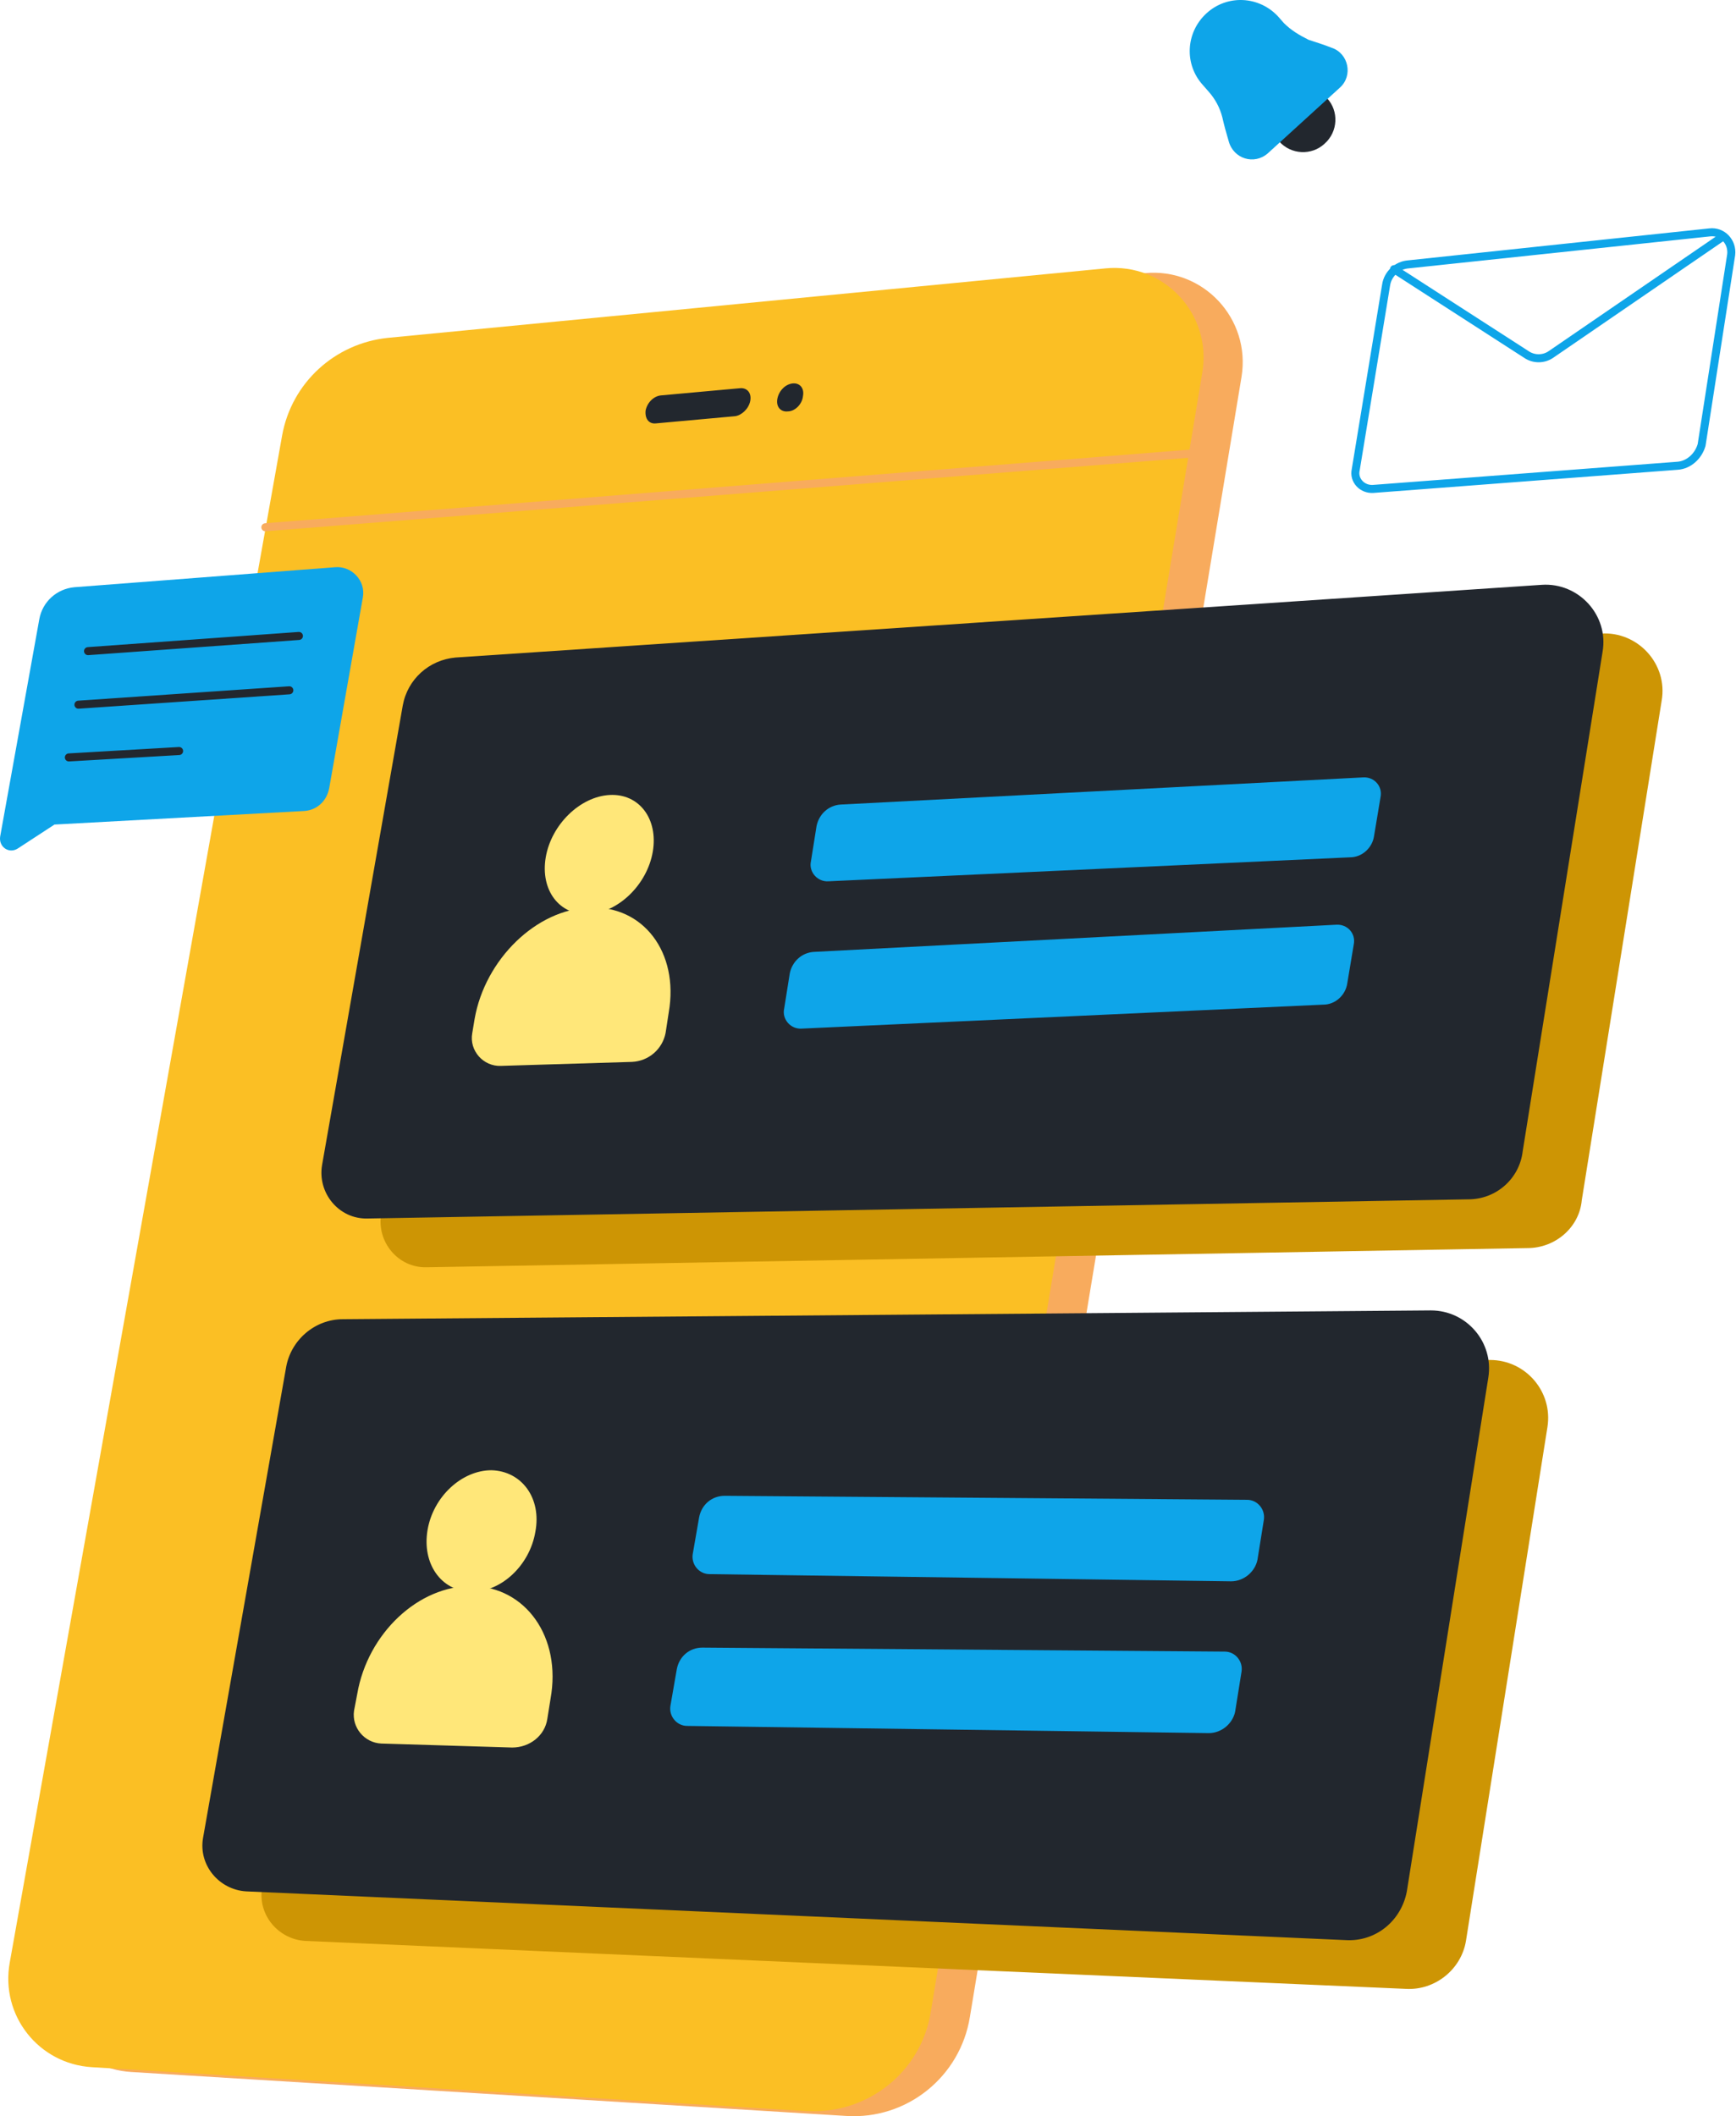 <svg width="389" height="474" viewBox="0 0 389 474" fill="none" xmlns="http://www.w3.org/2000/svg">
<path d="M189.591 473.943L29.391 464.098C17.399 463.382 8.807 452.463 10.955 440.65L71.992 98.593C74.14 86.779 83.805 78.008 95.619 76.756L256.534 61.183C269.601 59.93 280.341 71.386 278.193 84.452L217.335 451.747C215.187 465.172 203.194 474.837 189.591 473.943Z" fill="#F8AB5D"/>
<path d="M180.82 472.869L20.621 463.024C8.628 462.308 0.037 451.389 2.185 439.576L63.221 97.519C65.369 85.705 75.035 76.935 86.849 75.682L247.764 60.109C260.83 58.856 271.57 70.312 269.422 83.379L208.564 450.673C206.416 464.098 194.424 473.585 180.82 472.869Z" fill="#FBBF24"/>
<path d="M342.272 279.555L95.619 283.851C89.175 284.03 84.343 278.123 85.417 271.859L103.495 168.937C104.569 163.031 109.402 158.735 115.309 158.198L358.74 141.909C366.974 141.372 373.775 148.711 372.343 156.945L354.444 268.816C353.907 274.902 348.537 279.555 342.272 279.555Z" fill="#CD9504"/>
<path d="M315.065 445.483L68.412 434.743C62.326 434.385 57.672 428.836 58.746 422.75L77.362 317.323C78.436 311.237 83.805 306.584 90.07 306.584L333.86 304.615C341.914 304.615 348 311.774 346.747 319.65L328.49 434.743C327.416 441.187 321.509 445.841 315.065 445.483Z" fill="#CD9504"/>
<path d="M59.463 118.103L266.38 101.636" stroke="#F8AB5D" stroke-width="1.8" stroke-miterlimit="10" stroke-linecap="round" stroke-linejoin="round"/>
<path d="M164.71 93.223L146.99 94.834C145.379 95.013 144.484 93.76 144.663 91.97C145.021 90.18 146.453 88.748 148.064 88.569L165.784 86.958C167.395 86.779 168.469 88.032 168.111 89.822C167.753 91.612 166.142 93.044 164.71 93.223Z" fill="#22272E"/>
<path d="M176.524 92.149C174.913 92.328 173.839 91.075 174.197 89.285C174.555 87.495 175.987 86.063 177.598 85.884C179.209 85.705 180.283 86.958 179.925 88.748C179.746 90.538 178.135 92.149 176.524 92.149Z" fill="#22272E"/>
<path d="M375.924 104.321L307.727 109.511C305.221 109.69 303.252 107.542 303.789 105.216L310.591 63.868C310.949 61.362 313.097 59.393 315.603 59.214L383.083 52.054C385.947 51.697 388.274 54.202 387.916 57.066L381.293 99.667C380.577 102.173 378.429 104.142 375.924 104.321Z" stroke="#0EA5E9" stroke-width="1.8" stroke-miterlimit="10" stroke-linecap="round" stroke-linejoin="round"/>
<path d="M312.381 60.288L342.094 79.441C343.705 80.514 345.852 80.514 347.463 79.441L386.126 52.95" stroke="#0EA5E9" stroke-width="1.8" stroke-miterlimit="10" stroke-linecap="round" stroke-linejoin="round"/>
<path d="M68.233 181.646L12.208 184.689L3.975 190.059C2.006 191.312 -0.321 189.701 0.037 187.374L8.807 138.688C9.523 134.75 12.745 131.886 16.683 131.528L75.035 127.053C78.794 126.695 82.016 130.096 81.3 133.855L73.782 176.455C73.245 179.498 70.918 181.467 68.233 181.646Z" fill="#0EA5E9"/>
<path d="M19.726 145.847L66.98 142.446" stroke="#22272E" stroke-width="1.8" stroke-miterlimit="10" stroke-linecap="round" stroke-linejoin="round"/>
<path d="M17.578 157.84L64.832 154.618" stroke="#22272E" stroke-width="1.8" stroke-miterlimit="10" stroke-linecap="round" stroke-linejoin="round"/>
<path d="M15.43 169.653L40.131 168.221" stroke="#22272E" stroke-width="1.8" stroke-miterlimit="10" stroke-linecap="round" stroke-linejoin="round"/>
<path d="M329.027 268.637L82.374 272.933C75.93 273.112 71.097 267.205 72.171 260.94L90.25 158.019C91.324 152.112 96.156 147.816 102.063 147.279L345.495 130.991C353.728 130.454 360.53 137.793 359.098 146.026L341.199 257.897C340.483 263.983 335.292 268.637 329.027 268.637Z" fill="#22272E"/>
<path d="M146.274 190.775C145.021 198.113 138.578 204.378 131.955 204.736C125.332 205.094 121.036 199.366 122.289 192.028C123.542 184.689 129.986 178.424 136.609 178.066C143.231 177.708 147.527 183.436 146.274 190.775Z" fill="#FFE779"/>
<path d="M141.62 237.85L112.265 238.745C108.328 238.924 105.106 235.344 105.822 231.406L106.359 228.184C108.686 214.939 120.141 203.662 132.134 203.304C144.126 202.767 152.181 213.328 149.854 226.752L149.138 231.406C148.422 234.986 145.379 237.671 141.62 237.85Z" fill="#FFE779"/>
<path d="M302.536 192.027L185.653 197.397C183.147 197.576 181.178 195.249 181.715 192.922L182.968 185.047C183.505 182.362 185.653 180.393 188.338 180.214L305.4 174.128C307.905 173.949 309.874 176.097 309.337 178.603L307.905 187.195C307.547 189.88 305.22 192.027 302.536 192.027Z" fill="#0EA5E9"/>
<path d="M296.536 225.027L179.653 230.397C177.147 230.576 175.178 228.249 175.715 225.922L176.968 218.047C177.505 215.362 179.653 213.393 182.338 213.214L299.4 207.128C301.905 206.949 303.874 209.097 303.337 211.603L301.905 220.195C301.547 222.88 299.22 225.027 296.536 225.027Z" fill="#0EA5E9"/>
<path d="M301.641 434.564L55.167 423.645C49.081 423.287 44.427 417.738 45.501 411.653L64.116 306.225C65.19 300.14 70.56 295.486 76.825 295.486L320.614 293.517C328.669 293.517 334.755 300.677 333.502 308.552L315.244 423.645C313.992 430.268 308.264 434.922 301.641 434.564Z" fill="#22272E"/>
<path d="M119.963 343.098C118.71 350.616 112.266 356.702 105.464 356.523C98.841 356.344 94.546 350.258 95.798 342.74C97.051 335.222 103.495 329.316 110.118 329.316C116.92 329.495 121.395 335.58 119.963 343.098Z" fill="#FFE779"/>
<path d="M114.771 391.426L85.416 390.531C81.657 390.352 78.794 386.952 79.331 383.193L80.047 379.434C82.374 365.83 93.829 355.091 105.822 355.27C117.814 355.449 125.869 366.725 123.363 380.508L122.647 384.983C122.11 388.741 118.709 391.426 114.771 391.426Z" fill="#FFE779"/>
<path d="M275.866 354.196L158.983 352.585C156.656 352.585 154.866 350.437 155.224 348.11L156.656 339.876C157.193 337.012 159.52 335.043 162.384 335.043L279.446 335.938C281.773 335.938 283.562 338.086 283.204 340.413L281.773 349.363C281.236 352.048 278.73 354.196 275.866 354.196Z" fill="#0EA5E9"/>
<path d="M270.866 388.196L153.983 386.585C151.656 386.585 149.866 384.437 150.224 382.11L151.656 373.876C152.193 371.012 154.52 369.043 157.384 369.043L274.446 369.938C276.773 369.938 278.562 372.086 278.204 374.413L276.773 383.363C276.236 386.048 273.73 388.196 270.866 388.196Z" fill="#0EA5E9"/>
<path d="M297.345 21.983C294.66 18.941 290.007 18.762 287.143 21.447C284.1 24.131 283.921 28.785 286.606 31.649C289.291 34.692 293.944 34.871 296.808 32.186C299.851 29.501 300.03 24.847 297.345 21.983Z" fill="#22272E"/>
<path d="M287.68 5.158L286.427 3.726C282.131 -0.928 274.971 -1.286 270.317 3.01C265.664 7.306 265.306 14.466 269.602 19.12L270.854 20.552C272.286 22.163 273.36 24.131 273.897 26.279C274.255 27.89 274.792 29.859 275.329 31.649C276.403 35.587 281.057 37.019 284.1 34.334L292.155 26.995L300.209 19.657C303.252 16.972 302.178 11.96 298.419 10.707C296.63 9.991 294.84 9.454 293.229 8.917C291.081 7.843 289.291 6.769 287.68 5.158Z" fill="#0EA5E9"/>
</svg>
